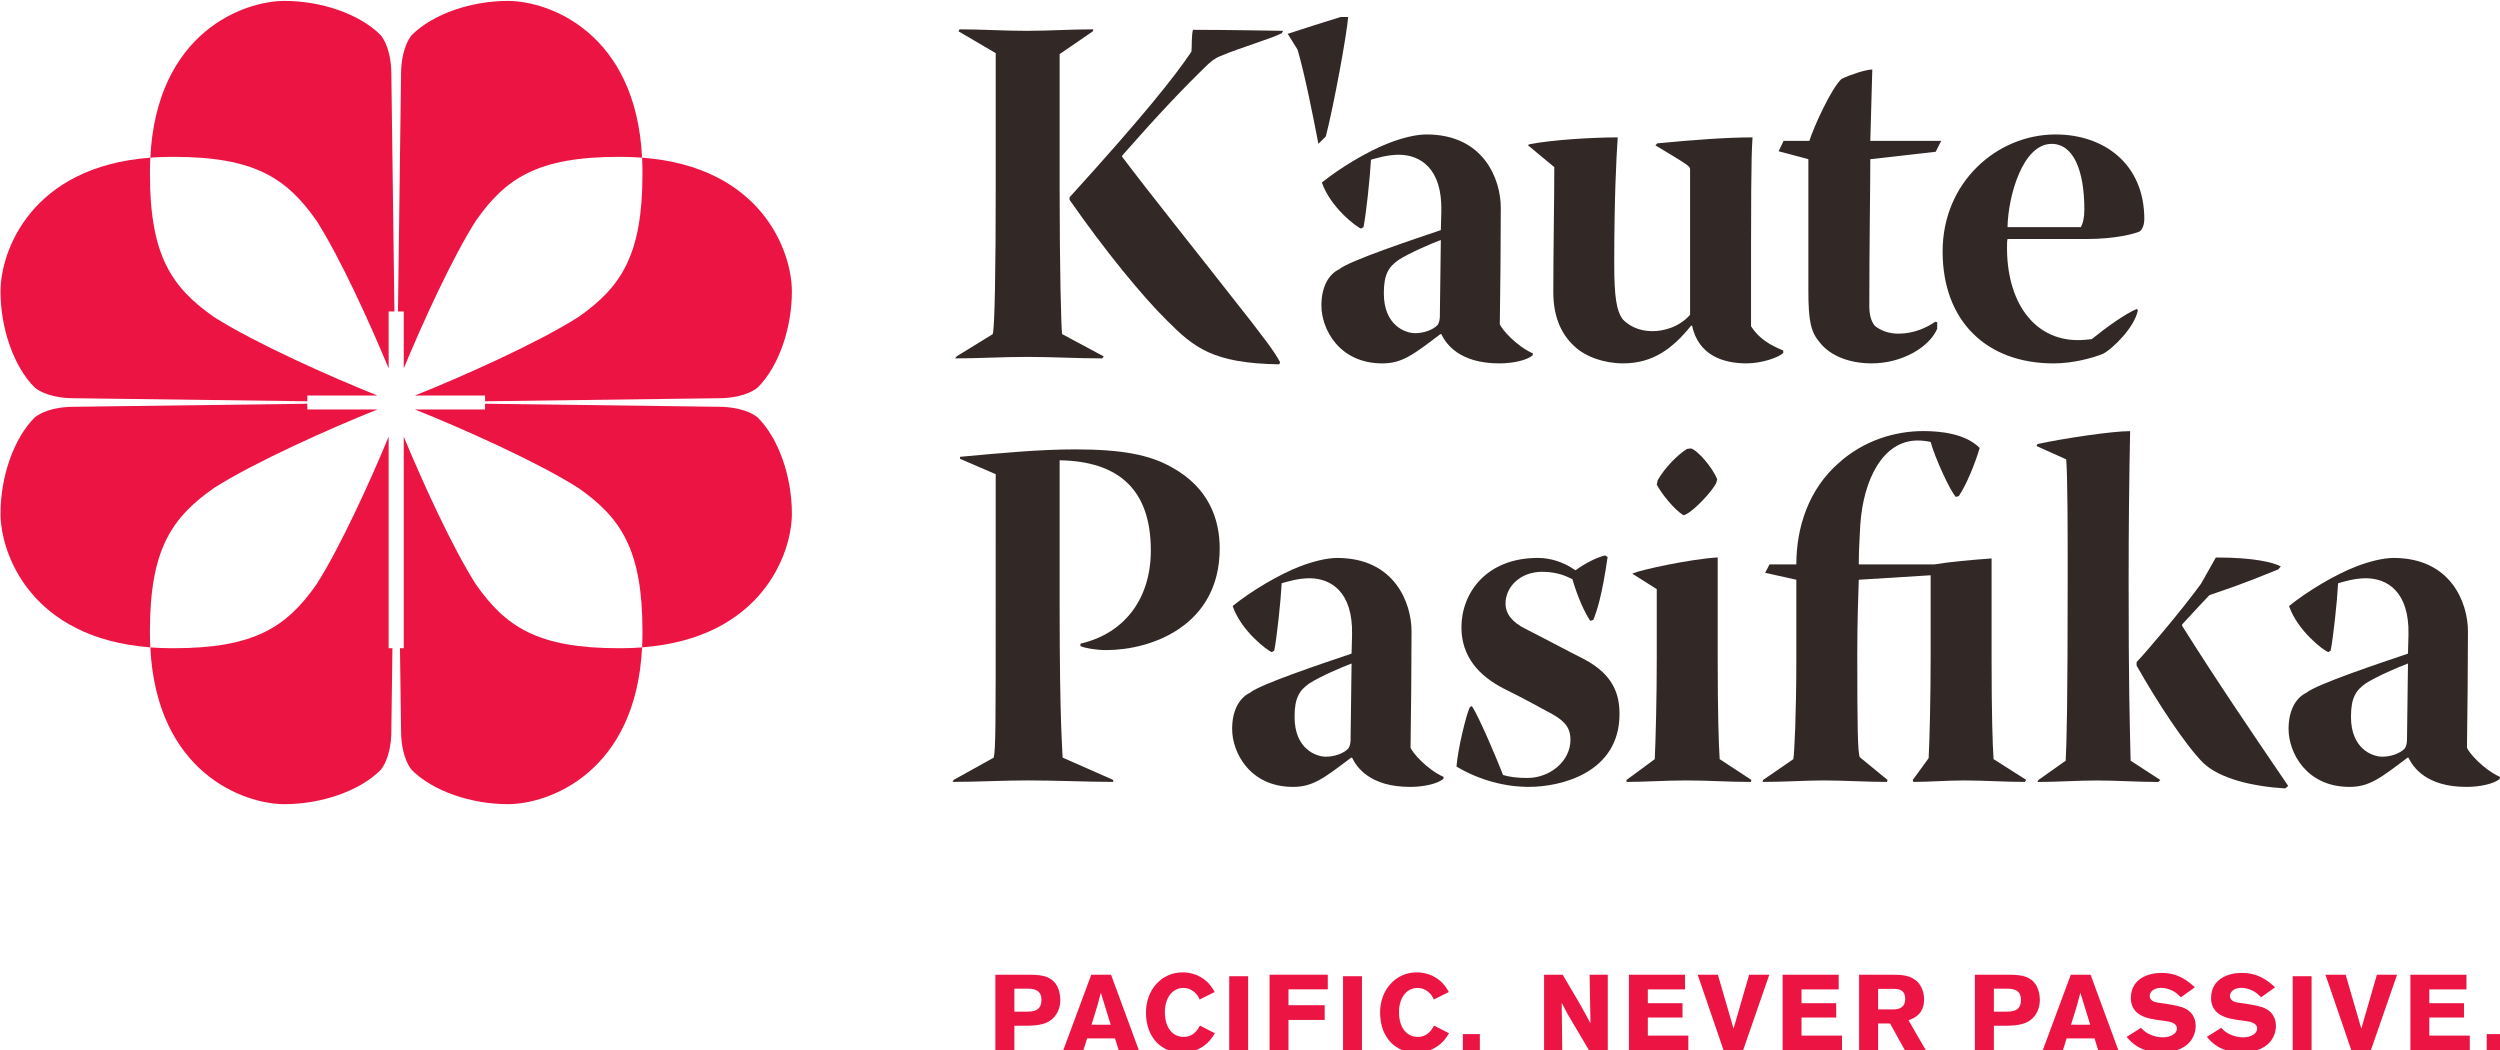 <?xml version="1.0" encoding="UTF-8" standalone="no"?>
<!-- Created with Inkscape (http://www.inkscape.org/) -->

<svg
   width="99.452mm"
   height="41.783mm"
   viewBox="0 0 99.452 41.783"
   version="1.1"
   id="svg1"
   xmlns="http://www.w3.org/2000/svg"
   xmlns:svg="http://www.w3.org/2000/svg">
  <defs
     id="defs1">
    <clipPath
       clipPathUnits="userSpaceOnUse"
       id="clipPath2132">
      <path
         d="M 0,0 H 595.276 V 841.89 H 0 Z"
         transform="translate(-140.55,-781.081)"
         id="path2132" />
    </clipPath>
    <clipPath
       clipPathUnits="userSpaceOnUse"
       id="clipPath2164">
      <path
         d="M 0,0 H 595.276 V 841.89 H 0 Z"
         transform="translate(-243.97,-673.047)"
         id="path2164" />
    </clipPath>
    <clipPath
       clipPathUnits="userSpaceOnUse"
       id="clipPath2172">
      <path
         d="M 0,0 H 595.276 V 841.89 H 0 Z"
         transform="translate(-195.663,-668.052)"
         id="path2172" />
    </clipPath>
  </defs>
  <g
     id="layer1"
     transform="translate(-55.298,-127.529)">
    <g
       id="g2128"
       transform="matrix(0.265,0,0,0.265,43.808,107.21)">
      <path
         id="path2128"
         d="m 173.086,666.104 h -2.128 v 8.539 h 2.128 z"
         style="fill:#eb1443;fill-opacity:1;fill-rule:nonzero;stroke:none"
         transform="matrix(1.333,0,0,-1.333,0,1122.52)" />
    </g>
    <g
       id="g2129"
       transform="matrix(0.265,0,0,0.265,43.808,107.21)">
      <path
         id="path2129"
         d="M 0,0 V -1.645 H -4.426 V -3.434 H -0.35 V -5.092 H -4.426 V -8.539 H -6.555 V 0 Z"
         style="fill:#eb1443;fill-opacity:1;fill-rule:nonzero;stroke:none"
         transform="matrix(1.333,0,0,-1.333,242.68,222.996)" />
    </g>
    <g
       id="g2130"
       transform="matrix(0.265,0,0,0.265,43.808,107.21)">
      <path
         id="path2130"
         d="m 185.904,666.104 h -2.128 v 8.539 h 2.128 z"
         style="fill:#eb1443;fill-opacity:1;fill-rule:nonzero;stroke:none"
         transform="matrix(1.333,0,0,-1.333,0,1122.52)" />
    </g>
    <g
       id="g2131"
       transform="matrix(0.265,0,0,0.265,43.808,107.21)">
      <path
         id="path2131"
         d="m 0,0 c 2.512,0 4.968,-0.168 7.535,-0.168 2.511,0 5.023,0.168 7.534,0.168 l -0.055,-0.223 -3.741,-2.568 v -15.068 c 0,-9.209 0.169,-15.738 0.28,-16.463 l 4.688,-2.512 -0.167,-0.223 c -2.847,0 -5.637,0.168 -8.483,0.168 -2.735,0 -5.414,-0.168 -8.092,-0.168 l 0.167,0.223 4.074,2.512 c 0.223,0.725 0.335,7.254 0.335,16.575 V -2.68 l -4.186,2.457 z M 36.276,-0.446 C 35.216,-1.005 31.31,-2.177 29.524,-2.958 29.19,-3.069 28.687,-3.292 28.073,-3.851 25.282,-6.529 22.324,-9.655 18.306,-14.232 v -0.111 c 3.237,-4.297 8.484,-10.827 12.055,-15.403 4.018,-5.079 5.134,-6.585 5.747,-7.757 l -0.111,-0.223 c -7.478,0.111 -9.598,1.897 -12.613,4.91 -2.789,2.735 -7.032,7.926 -10.994,13.617 v 0.28 c 8.26,9.096 11.776,13.505 13.73,16.408 0.055,0.78 0,1.841 0.167,2.455 4.13,0 9.543,-0.112 10.157,-0.112 z"
         style="fill:#322927;fill-opacity:1;fill-rule:nonzero;stroke:none"
         transform="matrix(1.333,0,0,-1.333,187.4,81.079)"
         clip-path="url(#clipPath2132)" />
    </g>
    <g
       id="g2132"
       transform="matrix(0.265,0,0,0.265,43.808,107.21)">
      <path
         id="path2133"
         d="M 0,0 C -0.67,3.46 -1.506,7.701 -2.343,10.604 L -3.46,12.39 c 2.009,0.669 4.017,1.283 5.971,1.897 H 3.348 C 3.237,12.501 1.731,4.297 0.837,0.837 Z"
         style="fill:#322927;fill-opacity:1;fill-rule:nonzero;stroke:none"
         transform="matrix(1.333,0,0,-1.333,241.272,98.268)" />
    </g>
    <g
       id="g2133"
       transform="matrix(0.265,0,0,0.265,43.808,107.21)">
      <path
         id="path2134"
         d="m 0,0 c 0.112,4.855 -2.399,6.363 -4.799,6.363 -1.284,0 -2.512,-0.392 -3.126,-0.559 -0.111,-2.121 -0.558,-6.196 -0.838,-7.59 l -0.278,-0.167 c -0.502,0.167 -3.459,2.399 -4.41,5.19 2.066,1.674 5.248,3.572 7.591,4.464 1.451,0.559 3.014,0.949 4.185,0.949 6.474,0 8.372,-5.078 8.372,-8.259 0,-4.018 -0.056,-9.098 -0.111,-13.116 0.222,-0.558 1.784,-2.4 3.738,-3.292 l -0.055,-0.224 c -0.67,-0.557 -2.233,-0.892 -3.74,-0.892 -4.52,0 -6.026,2.232 -6.529,3.292 h -0.113 c -3.013,-2.289 -4.296,-3.292 -6.528,-3.292 -4.856,0 -6.865,3.85 -6.865,6.529 0,2.121 0.837,3.517 2.009,4.075 1.117,0.948 8.315,3.348 11.441,4.408 z m -6.474,-9.264 c 0,-3.572 2.4,-4.466 3.516,-4.466 0.949,0 1.953,0.337 2.512,0.894 0.223,0.278 0.279,0.726 0.279,1.004 l 0.111,8.595 c -1.06,-0.39 -3.516,-1.452 -4.743,-2.233 -1.118,-0.78 -1.675,-1.617 -1.675,-3.739 z"
         style="fill:#322927;fill-opacity:1;fill-rule:nonzero;stroke:none"
         transform="matrix(1.333,0,0,-1.333,259.726,108.388)" />
    </g>
    <g
       id="g2134"
       transform="matrix(0.265,0,0,0.265,43.808,107.21)">
      <path
         id="path2135"
         d="M 0,0 0.111,0.111 C 2.623,0.614 7.2,0.894 10.101,0.894 9.934,-1.618 9.71,-6.083 9.71,-13.393 c 0,-3.517 0.224,-5.303 1.005,-6.252 0.614,-0.614 1.675,-1.283 3.293,-1.283 1.173,0 2.957,0.391 4.242,1.842 v 16.351 c 0,0.392 -0.112,0.446 -3.907,2.735 l 0.223,0.223 c 4.074,0.391 7.758,0.671 10.716,0.671 -0.168,-2.512 -0.168,-6.418 -0.168,-21.264 1.173,-1.841 3.014,-2.455 3.627,-2.734 v -0.279 c -0.502,-0.502 -2.399,-1.173 -4.13,-1.173 -2.623,0 -5.412,0.894 -6.138,4.243 h -0.112 c -2.065,-2.569 -4.297,-4.243 -7.646,-4.243 -2.12,0 -4.241,0.725 -5.525,1.954 -1.618,1.506 -2.344,3.572 -2.344,6.083 0,4.409 0.112,10.381 0.112,14.064 z"
         style="fill:#322927;fill-opacity:1;fill-rule:nonzero;stroke:none"
         transform="matrix(1.333,0,0,-1.333,272.739,98.491)" />
    </g>
    <g
       id="g2135"
       transform="matrix(0.265,0,0,0.265,43.808,107.21)">
      <path
         id="path2136"
         d="M 0,0 -0.613,-1.227 -7.98,-2.065 c 0,-2.958 -0.112,-9.711 -0.112,-16.575 0,-1.284 0.391,-1.953 0.669,-2.232 0.67,-0.502 1.508,-0.838 2.624,-0.838 1.786,0 3.237,0.726 4.129,1.34 l 0.224,-0.055 v -0.726 c -0.894,-2.121 -4.018,-3.907 -7.367,-3.907 -2.511,0 -4.631,0.837 -5.804,2.288 -1.061,1.228 -1.339,2.4 -1.339,5.972 v 14.733 l -3.349,0.893 0.558,1.172 h 2.903 c 0.446,1.451 2.454,5.917 3.627,6.977 0.893,0.446 2.734,1.06 3.461,1.06 L -7.98,0 Z"
         style="fill:#322927;fill-opacity:1;fill-rule:nonzero;stroke:none"
         transform="matrix(1.333,0,0,-1.333,334.76,97.822)" />
    </g>
    <g
       id="g2136"
       transform="matrix(0.265,0,0,0.265,43.808,107.21)">
      <path
         id="path2137"
         d="m 0,0 c -0.056,-0.223 -0.056,-0.502 -0.056,-0.67 -0.111,-6.305 2.957,-10.715 7.98,-10.715 0.558,0 1.117,0.056 1.564,0.112 1.507,1.228 3.739,2.846 5.078,3.404 l 0.112,-0.167 c -0.391,-1.954 -2.846,-4.297 -3.851,-4.856 -1.172,-0.501 -3.46,-1.116 -5.637,-1.116 -7.535,0 -12.501,4.744 -12.501,12.613 0,7.813 6.139,13.171 12.724,13.171 5.359,0 9.991,-3.237 9.991,-9.544 0,-0.501 -0.168,-1.172 -0.559,-1.395 C 14.344,0.614 12.222,0 8.929,0 Z M 8.259,1.34 C 8.482,1.731 8.65,2.343 8.65,3.349 8.65,7.59 7.478,10.715 4.967,10.715 1.674,10.715 0.057,4.743 0,1.34 Z"
         style="fill:#322927;fill-opacity:1;fill-rule:nonzero;stroke:none"
         transform="matrix(1.333,0,0,-1.333,344.722,112.555)" />
    </g>
    <g
       id="g2137"
       transform="matrix(0.265,0,0,0.265,43.808,107.21)">
      <path
         id="path2138"
         d="m 0,0 c 4.8,0.446 9.041,0.837 12.947,0.837 5.301,0 8.427,-0.614 10.882,-2.009 4.186,-2.288 5.414,-5.86 5.414,-9.152 0,-8.706 -7.701,-11.441 -12.779,-11.441 -1.173,0 -2.4,0.223 -2.903,0.447 v 0.279 c 5.079,1.172 7.926,5.19 7.926,10.492 0,6.864 -3.628,10.045 -10.27,10.156 v -16.351 c 0,-13.729 0.335,-16.296 0.335,-17.133 l 5.693,-2.511 v -0.224 c -2.847,0 -6.307,0.167 -9.655,0.167 -2.68,0 -5.804,-0.167 -8.427,-0.167 l 0.111,0.224 4.521,2.511 c 0.221,1.004 0.221,3.683 0.221,17.189 V -1.954 L 0,-0.223 Z"
         style="fill:#322927;fill-opacity:1;fill-rule:nonzero;stroke:none"
         transform="matrix(1.333,0,0,-1.333,187.476,145.251)" />
    </g>
    <g
       id="g2138"
       transform="matrix(0.265,0,0,0.265,43.808,107.21)">
      <path
         id="path2139"
         d="m 0,0 c 0.112,4.856 -2.4,6.363 -4.799,6.363 -1.284,0 -2.512,-0.392 -3.126,-0.559 -0.111,-2.121 -0.558,-6.196 -0.838,-7.59 l -0.278,-0.168 c -0.503,0.168 -3.46,2.4 -4.408,5.191 2.064,1.674 5.245,3.572 7.589,4.464 1.451,0.559 3.014,0.95 4.186,0.95 6.474,0 8.371,-5.079 8.371,-8.26 0,-4.018 -0.056,-9.098 -0.111,-13.116 0.223,-0.557 1.786,-2.399 3.738,-3.292 l -0.055,-0.224 c -0.67,-0.557 -2.233,-0.892 -3.74,-0.892 -4.52,0 -6.026,2.232 -6.529,3.292 h -0.111 c -3.015,-2.287 -4.298,-3.292 -6.53,-3.292 -4.856,0 -6.865,3.851 -6.865,6.529 0,2.122 0.838,3.516 2.009,4.075 1.117,0.948 8.315,3.348 11.442,4.408 z m -6.474,-9.264 c 0,-3.572 2.4,-4.466 3.516,-4.466 0.949,0 1.954,0.337 2.512,0.894 0.223,0.279 0.279,0.726 0.279,1.004 l 0.112,8.595 c -1.061,-0.39 -3.517,-1.45 -4.744,-2.232 -1.116,-0.781 -1.675,-1.619 -1.675,-3.74 z"
         style="fill:#322927;fill-opacity:1;fill-rule:nonzero;stroke:none"
         transform="matrix(1.333,0,0,-1.333,246.325,171.964)" />
    </g>
    <g
       id="g2139"
       transform="matrix(0.265,0,0,0.265,43.808,107.21)">
      <path
         id="path2140"
         d="m 0,0 c 1.228,0 2.791,-0.391 4.186,-1.396 1.172,0.839 2.4,1.451 3.348,1.675 L 7.814,0.111 C 7.2,-4.186 6.586,-6.083 6.195,-6.977 L 5.86,-7.088 C 5.246,-6.195 4.409,-4.353 3.851,-2.4 3.46,-2.232 2.4,-1.562 0.448,-1.562 c -2.513,0 -4.131,-1.73 -4.131,-3.572 0,-1.173 0.781,-2.121 2.232,-2.846 3.07,-1.564 4.801,-2.512 6.585,-3.405 3.405,-1.786 4.018,-4.074 4.018,-6.194 0,-6.586 -6.529,-8.204 -10.212,-8.204 -2.623,0 -5.525,0.725 -8.147,2.287 0.166,2.065 1.115,5.917 1.506,6.698 l 0.223,0.111 c 0.725,-1.005 2.903,-6.139 3.515,-7.757 0.727,-0.223 1.62,-0.335 2.736,-0.335 2.567,0 4.855,1.897 4.855,4.297 0,1.172 -0.447,2.009 -2.066,2.903 -1.562,0.836 -3.235,1.784 -5.3,2.79 -3.015,1.506 -4.912,3.739 -4.912,6.976 0,3.85 2.791,7.813 8.595,7.813 z"
         style="fill:#322927;fill-opacity:1;fill-rule:nonzero;stroke:none"
         transform="matrix(1.333,0,0,-1.333,274.273,160.43)" />
    </g>
    <g
       id="g2140"
       transform="matrix(0.265,0,0,0.265,43.808,107.21)">
      <path
         id="path2141"
         d="M 0,0 C 0.892,0.39 6.529,1.619 9.544,1.786 V -9.655 c 0,-6.138 0.111,-9.6 0.222,-11.273 l 3.572,-2.344 -0.056,-0.223 c -2.79,0 -4.521,0.167 -7.31,0.167 -2.178,0 -4.8,-0.167 -6.698,-0.167 v 0.223 l 3.182,2.344 c 0.111,2.399 0.224,7.031 0.224,11.385 v 7.757 l -2.737,1.731 z m 6.529,14.063 c 0.783,-0.224 2.4,-2.121 2.958,-3.461 L 9.375,10.156 C 8.818,9.096 6.975,7.199 6.083,6.697 L 5.692,6.529 C 4.632,7.199 3.237,8.929 2.68,9.99 l 0.109,0.503 c 0.838,1.449 2.234,2.846 3.294,3.515 z"
         style="fill:#322927;fill-opacity:1;fill-rule:nonzero;stroke:none"
         transform="matrix(1.333,0,0,-1.333,288.492,162.737)" />
    </g>
    <g
       id="g2141"
       transform="matrix(0.265,0,0,0.265,43.808,107.21)">
      <path
         id="path2142"
         d="m 0,0 c 0,4.185 1.395,8.482 4.799,11.439 2.791,2.512 6.306,3.572 9.488,3.572 1.953,0 4.743,-0.278 6.361,-1.897 C 20.147,11.385 19.142,8.928 18.305,7.701 L 17.97,7.59 c -0.614,0.614 -2.343,4.352 -2.846,6.194 -0.223,0.055 -0.837,0.167 -1.451,0.167 C 9.711,13.951 7.534,9.487 7.199,4.409 7.143,3.126 7.032,1.674 7.032,0 h 8.538 c 1.675,0.278 4.075,0.503 6.419,0.669 V -10.66 c 0,-6.138 0.11,-9.599 0.222,-11.273 l 3.683,-2.344 -0.166,-0.222 c -2.289,0 -4.577,0.166 -6.864,0.166 -1.899,0 -3.851,-0.166 -5.694,-0.166 l -0.056,0.222 1.787,2.456 c 0.112,2.287 0.223,6.92 0.223,11.272 v 9.321 L 7.032,-1.731 c -0.057,-1.563 -0.168,-4.855 -0.168,-8.426 0,-8.316 0.056,-11.05 0.279,-11.553 l 3.126,-2.567 -0.057,-0.222 c -2.398,0 -4.743,0.166 -7.142,0.166 -2.121,0 -4.298,-0.166 -6.865,-0.166 l 0.055,0.222 3.404,2.344 C -0.223,-21.264 0,-17.023 0,-10.549 v 8.818 L -3.516,-0.949 -3.014,0 Z"
         style="fill:#322927;fill-opacity:1;fill-rule:nonzero;stroke:none"
         transform="matrix(1.333,0,0,-1.333,313.017,161.397)" />
    </g>
    <g
       id="g2142"
       transform="matrix(0.265,0,0,0.265,43.808,107.21)">
      <path
         id="path2143"
         d="m 0,0 -0.223,-0.223 c -2.344,0 -4.577,0.168 -6.92,0.168 -2.232,0 -4.464,-0.168 -6.698,-0.168 L -13.73,0 l 3.071,2.177 c 0.112,2.288 0.223,6.194 0.223,20.871 0,4.465 0,11.162 -0.166,13.06 l -3.35,1.506 0.111,0.223 c 2.846,0.615 8.372,1.452 10.437,1.452 -0.112,-5.358 -0.168,-11.107 -0.168,-16.91 0,-11.942 0.112,-15.348 0.223,-20.202 z M 14.064,-0.949 C 10.325,-0.726 6.641,0.167 4.799,1.953 2.847,3.906 -0.39,8.817 -2.678,12.892 v 0.389 c 0.837,0.839 5.078,5.805 7.255,8.818 l 1.674,2.959 c 4.352,0 6.473,-0.559 7.311,-1.005 L 13.283,23.719 C 11.441,22.993 9.99,22.323 5.525,20.816 5.191,20.482 3.739,18.918 2.456,17.524 V 17.356 C 6.529,10.882 10.492,5.078 14.4,-0.669 Z"
         style="fill:#322927;fill-opacity:1;fill-rule:nonzero;stroke:none"
         transform="matrix(1.333,0,0,-1.333,367.662,193.766)" />
    </g>
    <g
       id="g2143"
       transform="matrix(0.265,0,0,0.265,43.808,107.21)">
      <path
         id="path2144"
         d="m 0,0 c 0.112,4.856 -2.399,6.363 -4.799,6.363 -1.284,0 -2.512,-0.392 -3.125,-0.559 -0.112,-2.121 -0.559,-6.196 -0.839,-7.59 l -0.278,-0.168 c -0.502,0.168 -3.46,2.4 -4.408,5.191 2.064,1.674 5.246,3.572 7.589,4.464 1.451,0.559 3.014,0.95 4.186,0.95 6.473,0 8.371,-5.079 8.371,-8.26 0,-4.018 -0.056,-9.098 -0.111,-13.116 0.223,-0.557 1.785,-2.399 3.738,-3.292 l -0.055,-0.224 c -0.669,-0.557 -2.233,-0.892 -3.74,-0.892 -4.52,0 -6.026,2.232 -6.529,3.292 h -0.111 c -3.015,-2.287 -4.298,-3.292 -6.53,-3.292 -4.854,0 -6.864,3.851 -6.864,6.529 0,2.122 0.837,3.516 2.01,4.075 1.115,0.948 8.315,3.348 11.439,4.408 z m -6.474,-9.264 c 0,-3.572 2.4,-4.466 3.516,-4.466 0.949,0 1.953,0.337 2.511,0.894 0.224,0.279 0.28,0.726 0.28,1.004 l 0.111,8.595 c -1.06,-0.39 -3.516,-1.45 -4.743,-2.232 -1.116,-0.781 -1.675,-1.619 -1.675,-3.74 z"
         style="fill:#322927;fill-opacity:1;fill-rule:nonzero;stroke:none"
         transform="matrix(1.333,0,0,-1.333,404.91,171.964)" />
    </g>
    <g
       id="g2144"
       transform="matrix(0.265,0,0,0.265,43.808,107.21)">
      <path
         id="path2145"
         d="M 0,0 V 6.409 H 0.652 L 0.303,33.203 c 0,1.204 -0.241,3.126 -1.202,4.329 -2.406,2.406 -6.737,3.85 -10.826,3.85 -4.64,0 -14.424,-3.584 -15.113,-17.653 0.762,0.058 1.549,0.093 2.376,0.093 h 0.24 c 9.14,0 12.749,-2.407 16.116,-7.217 C -5.489,12.495 -2.151,5.198 0,0"
         style="fill:#eb1443;fill-opacity:1;fill-rule:nonzero;stroke:none"
         transform="matrix(1.333,0,0,-1.333,101.701,131.975)" />
    </g>
    <g
       id="g2145"
       transform="matrix(0.265,0,0,0.265,43.808,107.21)">
      <path
         id="path2146"
         d="m 0,0 h 7.91 c -5.167,2.055 -13.803,5.904 -18.417,8.842 -4.811,3.367 -7.218,6.976 -7.218,16.116 v 0.24 c 0,0.547 0.017,1.074 0.041,1.592 -13.414,-1.008 -16.867,-10.509 -16.867,-15.061 0,-4.091 1.444,-8.42 3.849,-10.826 1.204,-0.963 3.125,-1.202 4.33,-1.202 L 0,-0.643 Z"
         style="fill:#eb1443;fill-opacity:1;fill-rule:nonzero;stroke:none"
         transform="matrix(1.333,0,0,-1.333,89.494,136.056)" />
    </g>
    <g
       id="g2146"
       transform="matrix(0.265,0,0,0.265,43.808,107.21)">
      <path
         id="path2147"
         d="M 0,0 V 0.643 L -26.372,0.299 c -1.205,0 -3.126,-0.239 -4.33,-1.202 -2.405,-2.404 -3.849,-6.735 -3.849,-10.825 0,-4.551 3.453,-14.054 16.867,-15.062 -0.024,0.518 -0.041,1.044 -0.041,1.592 v 0.24 c 0,9.14 2.407,12.749 7.218,16.116 C -5.893,-5.904 2.743,-2.055 7.91,0 Z"
         style="fill:#eb1443;fill-opacity:1;fill-rule:nonzero;stroke:none"
         transform="matrix(1.333,0,0,-1.333,89.494,138.14)" />
    </g>
    <g
       id="g2147"
       transform="matrix(0.265,0,0,0.265,43.808,107.21)">
      <path
         id="path2148"
         d="M 0,0 V 23.822 C -2.151,18.624 -5.489,11.328 -8.106,7.217 -11.473,2.407 -15.082,0 -24.222,0 h -0.24 c -0.827,0 -1.614,0.035 -2.376,0.093 0.689,-14.067 10.473,-17.653 15.113,-17.653 4.089,0 8.42,1.444 10.826,3.85 0.961,1.205 1.202,3.125 1.202,4.33 L 0.425,0 Z"
         style="fill:#eb1443;fill-opacity:1;fill-rule:nonzero;stroke:none"
         transform="matrix(1.333,0,0,-1.333,101.701,173.984)" />
    </g>
    <g
       id="g2148"
       transform="matrix(0.265,0,0,0.265,43.808,107.21)">
      <path
         id="path2149"
         d="m 0,0 v 6.409 h -0.652 l 0.349,26.794 c 0,1.204 0.241,3.126 1.202,4.329 2.406,2.406 6.735,3.85 10.826,3.85 4.639,0 14.424,-3.584 15.113,-17.653 -0.761,0.058 -1.548,0.093 -2.376,0.093 h -0.241 c -9.139,0 -12.75,-2.407 -16.114,-7.217 C 5.489,12.495 2.151,5.198 0,0"
         style="fill:#eb1443;fill-opacity:1;fill-rule:nonzero;stroke:none"
         transform="matrix(1.333,0,0,-1.333,103.969,131.975)" />
    </g>
    <g
       id="g2149"
       transform="matrix(0.265,0,0,0.265,43.808,107.21)">
      <path
         id="path2150"
         d="m 0,0 h -7.909 c 5.166,2.055 13.802,5.904 18.416,8.842 4.811,3.367 7.218,6.976 7.218,16.116 v 0.24 c 0,0.547 -0.017,1.074 -0.041,1.592 13.414,-1.008 16.868,-10.509 16.868,-15.061 0,-4.091 -1.444,-8.42 -3.85,-10.826 -1.203,-0.963 -3.125,-1.202 -4.33,-1.202 L 0,-0.643 Z"
         style="fill:#eb1443;fill-opacity:1;fill-rule:nonzero;stroke:none"
         transform="matrix(1.333,0,0,-1.333,116.175,136.056)" />
    </g>
    <g
       id="g2150"
       transform="matrix(0.265,0,0,0.265,43.808,107.21)">
      <path
         id="path2151"
         d="M 0,0 V 0.643 L 26.372,0.299 c 1.205,0 3.127,-0.239 4.33,-1.202 2.406,-2.404 3.85,-6.735 3.85,-10.825 0,-4.551 -3.454,-14.054 -16.868,-15.062 0.024,0.518 0.041,1.044 0.041,1.592 v 0.24 c 0,9.14 -2.407,12.749 -7.218,16.116 C 5.893,-5.904 -2.743,-2.055 -7.909,0 Z"
         style="fill:#eb1443;fill-opacity:1;fill-rule:nonzero;stroke:none"
         transform="matrix(1.333,0,0,-1.333,116.175,138.14)" />
    </g>
    <g
       id="g2151"
       transform="matrix(0.265,0,0,0.265,43.808,107.21)">
      <path
         id="path2152"
         d="M 0,0 V 23.822 C 2.151,18.624 5.489,11.328 8.107,7.217 11.471,2.407 15.082,0 24.221,0 h 0.241 c 0.828,0 1.615,0.035 2.376,0.093 -0.689,-14.067 -10.474,-17.653 -15.113,-17.653 -4.091,0 -8.42,1.444 -10.826,3.85 -0.961,1.205 -1.202,3.125 -1.202,4.33 L -0.425,0 Z"
         style="fill:#eb1443;fill-opacity:1;fill-rule:nonzero;stroke:none"
         transform="matrix(1.333,0,0,-1.333,103.969,173.984)" />
    </g>
    <g
       id="g2152"
       transform="matrix(0.265,0,0,0.265,43.808,107.21)">
      <path
         id="path2153"
         d="m 0,0 v -2.588 h 1.282 c 0.798,0 1.766,0.024 1.766,1.343 C 3.048,0 1.971,0 1.355,0 Z m -2.14,1.572 h 3.434 c 1.403,0 2.649,0 3.398,-1.076 0.327,-0.484 0.484,-1.173 0.484,-1.753 0,-0.472 -0.096,-0.932 -0.29,-1.331 -0.738,-1.523 -2.31,-1.56 -3.471,-1.584 H 0 v -2.794 h -2.14 z"
         style="fill:#eb1443;fill-opacity:1;fill-rule:nonzero;stroke:none"
         transform="matrix(1.333,0,0,-1.333,195.633,225.092)" />
    </g>
    <g
       id="g2153"
       transform="matrix(0.265,0,0,0.265,43.808,107.21)">
      <path
         id="path2154"
         d="M 0,0 C -0.109,-0.435 -0.23,-0.882 -0.35,-1.318 -0.532,-1.959 -0.859,-2.963 -1.052,-3.604 H 1.113 Z M 1.149,2.032 4.294,-6.507 H 2.02 l -0.423,1.368 h -3.145 l -0.423,-1.368 h -2.274 l 3.169,8.539 z"
         style="fill:#eb1443;fill-opacity:1;fill-rule:nonzero;stroke:none"
         transform="matrix(1.333,0,0,-1.333,208.612,225.705)" />
    </g>
    <g
       id="g2154"
       transform="matrix(0.265,0,0,0.265,43.808,107.21)">
      <path
         id="path2155"
         d="m 0,0 c -0.314,-0.496 -0.617,-0.979 -1.294,-1.451 -0.363,-0.254 -1.198,-0.75 -2.383,-0.75 -2.261,0 -4.087,1.645 -4.087,4.535 0,2.528 1.717,4.523 4.136,4.523 0.98,0 1.85,-0.338 2.491,-0.846 0.592,-0.472 0.871,-0.943 1.113,-1.367 L -1.718,3.798 c -0.12,0.278 -0.266,0.568 -0.64,0.882 -0.412,0.327 -0.823,0.424 -1.173,0.424 -1.379,0 -2.105,-1.282 -2.105,-2.71 0,-1.874 0.956,-2.805 2.105,-2.805 1.112,0 1.559,0.774 1.85,1.27 z"
         style="fill:#eb1443;fill-opacity:1;fill-rule:nonzero;stroke:none"
         transform="matrix(1.333,0,0,-1.333,225.736,231.784)" />
    </g>
    <g
       id="g2155"
       transform="matrix(0.265,0,0,0.265,43.808,107.21)">
      <path
         id="path2156"
         d="M 0,0 H 6.313 V -1.657 H 2.128 v -1.548 h 3.907 v -1.62 H 2.128 v -2.032 h 4.56 V -8.539 H 0 Z"
         style="fill:#eb1443;fill-opacity:1;fill-rule:nonzero;stroke:none"
         transform="matrix(1.333,0,0,-1.333,287.888,222.996)" />
    </g>
    <g
       id="g2156"
       transform="matrix(0.265,0,0,0.265,43.808,107.21)">
      <path
         id="path2157"
         d="M 0,0 H 2.273 L -0.689,-8.539 H -2.866 L -5.793,0 h 2.274 l 1.765,-6.071 z"
         style="fill:#eb1443;fill-opacity:1;fill-rule:nonzero;stroke:none"
         transform="matrix(1.333,0,0,-1.333,305.931,222.996)" />
    </g>
    <g
       id="g2157"
       transform="matrix(0.265,0,0,0.265,43.808,107.21)">
      <path
         id="path2158"
         d="M 0,0 H 6.313 V -1.657 H 2.128 v -1.548 h 3.907 v -1.62 H 2.128 v -2.032 h 4.56 V -8.539 H 0 Z"
         style="fill:#eb1443;fill-opacity:1;fill-rule:nonzero;stroke:none"
         transform="matrix(1.333,0,0,-1.333,310.96,222.996)" />
    </g>
    <g
       id="g2158"
       transform="matrix(0.265,0,0,0.265,43.808,107.21)">
      <path
         id="path2159"
         d="m 292.847,666.104 h -2.128 v 8.539 h 2.128 z"
         style="fill:#eb1443;fill-opacity:1;fill-rule:nonzero;stroke:none"
         transform="matrix(1.333,0,0,-1.333,0,1122.52)" />
    </g>
    <g
       id="g2159"
       transform="matrix(0.265,0,0,0.265,43.808,107.21)">
      <path
         id="path2160"
         d="M 0,0 H 2.274 L -0.689,-8.539 H -2.866 L -5.793,0 h 2.274 l 1.765,-6.071 z"
         style="fill:#eb1443;fill-opacity:1;fill-rule:nonzero;stroke:none"
         transform="matrix(1.333,0,0,-1.333,400.169,222.996)" />
    </g>
    <g
       id="g2160"
       transform="matrix(0.265,0,0,0.265,43.808,107.21)">
      <path
         id="path2161"
         d="M 0,0 H 6.313 V -1.657 H 2.128 v -1.548 h 3.907 v -1.62 H 2.128 v -2.032 h 4.56 V -8.539 H 0 Z"
         style="fill:#eb1443;fill-opacity:1;fill-rule:nonzero;stroke:none"
         transform="matrix(1.333,0,0,-1.333,405.199,222.996)" />
    </g>
    <g
       id="g2161"
       transform="matrix(0.265,0,0,0.265,43.808,107.21)">
      <path
         id="path2162"
         d="m 312.57,668.124 h 1.911 v -2.02 h -1.911 z"
         style="fill:#eb1443;fill-opacity:1;fill-rule:nonzero;stroke:none"
         transform="matrix(1.333,0,0,-1.333,0,1122.52)" />
    </g>
    <g
       id="g2162"
       transform="matrix(0.265,0,0,0.265,43.808,107.21)">
      <path
         id="path2163"
         d="m 0,0 v -2.31 h 1.766 c 0.302,0.012 1.282,0.036 1.282,1.173 0,1.089 -0.786,1.125 -1.234,1.137 z M -2.141,1.596 H 1.706 C 2.6,1.584 3.713,1.572 4.499,0.726 4.898,0.278 5.176,-0.399 5.176,-1.173 5.176,-2.89 4.003,-3.314 3.423,-3.531 L 5.394,-6.942 H 3.036 L 1.343,-3.894 H 0 v -3.048 h -2.141 z"
         style="fill:#eb1443;fill-opacity:1;fill-rule:nonzero;stroke:none"
         transform="matrix(1.333,0,0,-1.333,325.294,225.125)"
         clip-path="url(#clipPath2164)" />
    </g>
    <g
       id="g2164"
       transform="matrix(0.265,0,0,0.265,43.808,107.21)">
      <path
         id="path2165"
         d="m 0,0 v -2.588 h 1.282 c 0.798,0 1.766,0.024 1.766,1.343 C 3.048,0 1.972,0 1.355,0 Z m -2.14,1.572 h 3.434 c 1.403,0 2.649,0 3.398,-1.076 0.327,-0.484 0.485,-1.173 0.485,-1.753 0,-0.472 -0.097,-0.932 -0.291,-1.331 -0.738,-1.523 -2.31,-1.56 -3.471,-1.584 H 0 v -2.794 h -2.14 z"
         style="fill:#eb1443;fill-opacity:1;fill-rule:nonzero;stroke:none"
         transform="matrix(1.333,0,0,-1.333,342.674,225.092)" />
    </g>
    <g
       id="g2165"
       transform="matrix(0.265,0,0,0.265,43.808,107.21)">
      <path
         id="path2166"
         d="M 0,0 C -0.109,-0.435 -0.23,-0.882 -0.351,-1.318 -0.532,-1.959 -0.859,-2.963 -1.052,-3.604 H 1.113 Z M 1.149,2.032 4.293,-6.507 H 2.019 l -0.423,1.368 h -3.144 l -0.423,-1.368 h -2.274 l 3.168,8.539 z"
         style="fill:#eb1443;fill-opacity:1;fill-rule:nonzero;stroke:none"
         transform="matrix(1.333,0,0,-1.333,355.654,225.705)" />
    </g>
    <g
       id="g2166"
       transform="matrix(0.265,0,0,0.265,43.808,107.21)">
      <path
         id="path2167"
         d="m 0,0 c 0.218,-0.242 0.399,-0.436 0.823,-0.665 0.568,-0.302 1.149,-0.411 1.644,-0.411 0.847,0 1.573,0.399 1.573,0.992 0,0.676 -0.859,0.785 -1.488,0.87 -0.472,0.06 -0.943,0.121 -1.403,0.218 -0.52,0.109 -2.298,0.483 -2.298,2.322 0,2.201 1.96,2.854 3.435,2.854 1.971,0 3.035,-0.956 3.773,-1.621 L 4.487,3.435 C 4.221,3.701 3.979,3.931 3.641,4.124 3.338,4.293 2.794,4.499 2.25,4.499 1.403,4.499 0.979,4.015 0.979,3.604 0.979,2.951 1.706,2.854 2.068,2.806 2.975,2.697 4.197,2.467 4.68,2.298 5.66,1.935 6.155,1.173 6.155,0.206 6.155,-0.411 5.926,-1.089 5.479,-1.609 4.704,-2.504 3.471,-2.758 2.274,-2.758 c -2.407,0 -3.363,1.113 -3.895,1.73 z"
         style="fill:#eb1443;fill-opacity:1;fill-rule:nonzero;stroke:none"
         transform="matrix(1.333,0,0,-1.333,364.763,230.962)" />
    </g>
    <g
       id="g2167"
       transform="matrix(0.265,0,0,0.265,43.808,107.21)">
      <path
         id="path2168"
         d="m 0,0 c 0.218,-0.242 0.399,-0.436 0.823,-0.665 0.568,-0.302 1.149,-0.411 1.644,-0.411 0.847,0 1.573,0.399 1.573,0.992 0,0.676 -0.859,0.785 -1.488,0.87 -0.472,0.06 -0.944,0.121 -1.403,0.218 -0.52,0.109 -2.298,0.483 -2.298,2.322 0,2.201 1.96,2.854 3.435,2.854 1.971,0 3.035,-0.956 3.773,-1.621 L 4.487,3.435 C 4.221,3.701 3.979,3.931 3.641,4.124 3.338,4.293 2.794,4.499 2.25,4.499 1.403,4.499 0.979,4.015 0.979,3.604 0.979,2.951 1.706,2.854 2.068,2.806 2.975,2.697 4.197,2.467 4.68,2.298 5.66,1.935 6.155,1.173 6.155,0.206 6.155,-0.411 5.926,-1.089 5.479,-1.609 4.704,-2.504 3.471,-2.758 2.274,-2.758 c -2.407,0 -3.363,1.113 -3.895,1.73 z"
         style="fill:#eb1443;fill-opacity:1;fill-rule:nonzero;stroke:none"
         transform="matrix(1.333,0,0,-1.333,376.807,230.962)" />
    </g>
    <g
       id="g2168"
       transform="matrix(0.265,0,0,0.265,43.808,107.21)">
      <path
         id="path2169"
         d="M 0,0 H 2.092 L 3.943,-3.144 C 4.62,-4.341 4.826,-4.729 5.225,-5.478 L 5.128,0 H 7.172 V -8.539 H 5.08 l -1.597,2.698 c -0.774,1.27 -0.919,1.536 -1.499,2.673 l 0.06,-5.371 H 0 Z"
         style="fill:#eb1443;fill-opacity:1;fill-rule:nonzero;stroke:none"
         transform="matrix(1.333,0,0,-1.333,275.151,222.996)" />
    </g>
    <g
       id="g2169"
       transform="matrix(0.265,0,0,0.265,43.808,107.21)">
      <path
         id="path2170"
         d="m 197.269,668.124 h 1.911 v -2.02 h -1.911 z"
         style="fill:#eb1443;fill-opacity:1;fill-rule:nonzero;stroke:none"
         transform="matrix(1.333,0,0,-1.333,0,1122.52)" />
    </g>
    <g
       id="g2170"
       transform="matrix(0.265,0,0,0.265,43.808,107.21)">
      <path
         id="path2171"
         d="m 0,0 c -0.314,-0.496 -0.617,-0.979 -1.294,-1.451 -0.363,-0.254 -1.198,-0.75 -2.383,-0.75 -2.261,0 -4.087,1.645 -4.087,4.535 0,2.528 1.717,4.523 4.136,4.523 0.98,0 1.85,-0.338 2.491,-0.846 0.593,-0.472 0.871,-0.943 1.113,-1.367 L -1.717,3.798 c -0.121,0.278 -0.267,0.568 -0.641,0.882 -0.412,0.327 -0.823,0.424 -1.173,0.424 -1.379,0 -2.105,-1.282 -2.105,-2.71 0,-1.874 0.956,-2.805 2.105,-2.805 1.112,0 1.559,0.774 1.85,1.27 z"
         style="fill:#eb1443;fill-opacity:1;fill-rule:nonzero;stroke:none"
         transform="matrix(1.333,0,0,-1.333,260.883,231.784)"
         clip-path="url(#clipPath2172)" />
    </g>
  </g>
</svg>
